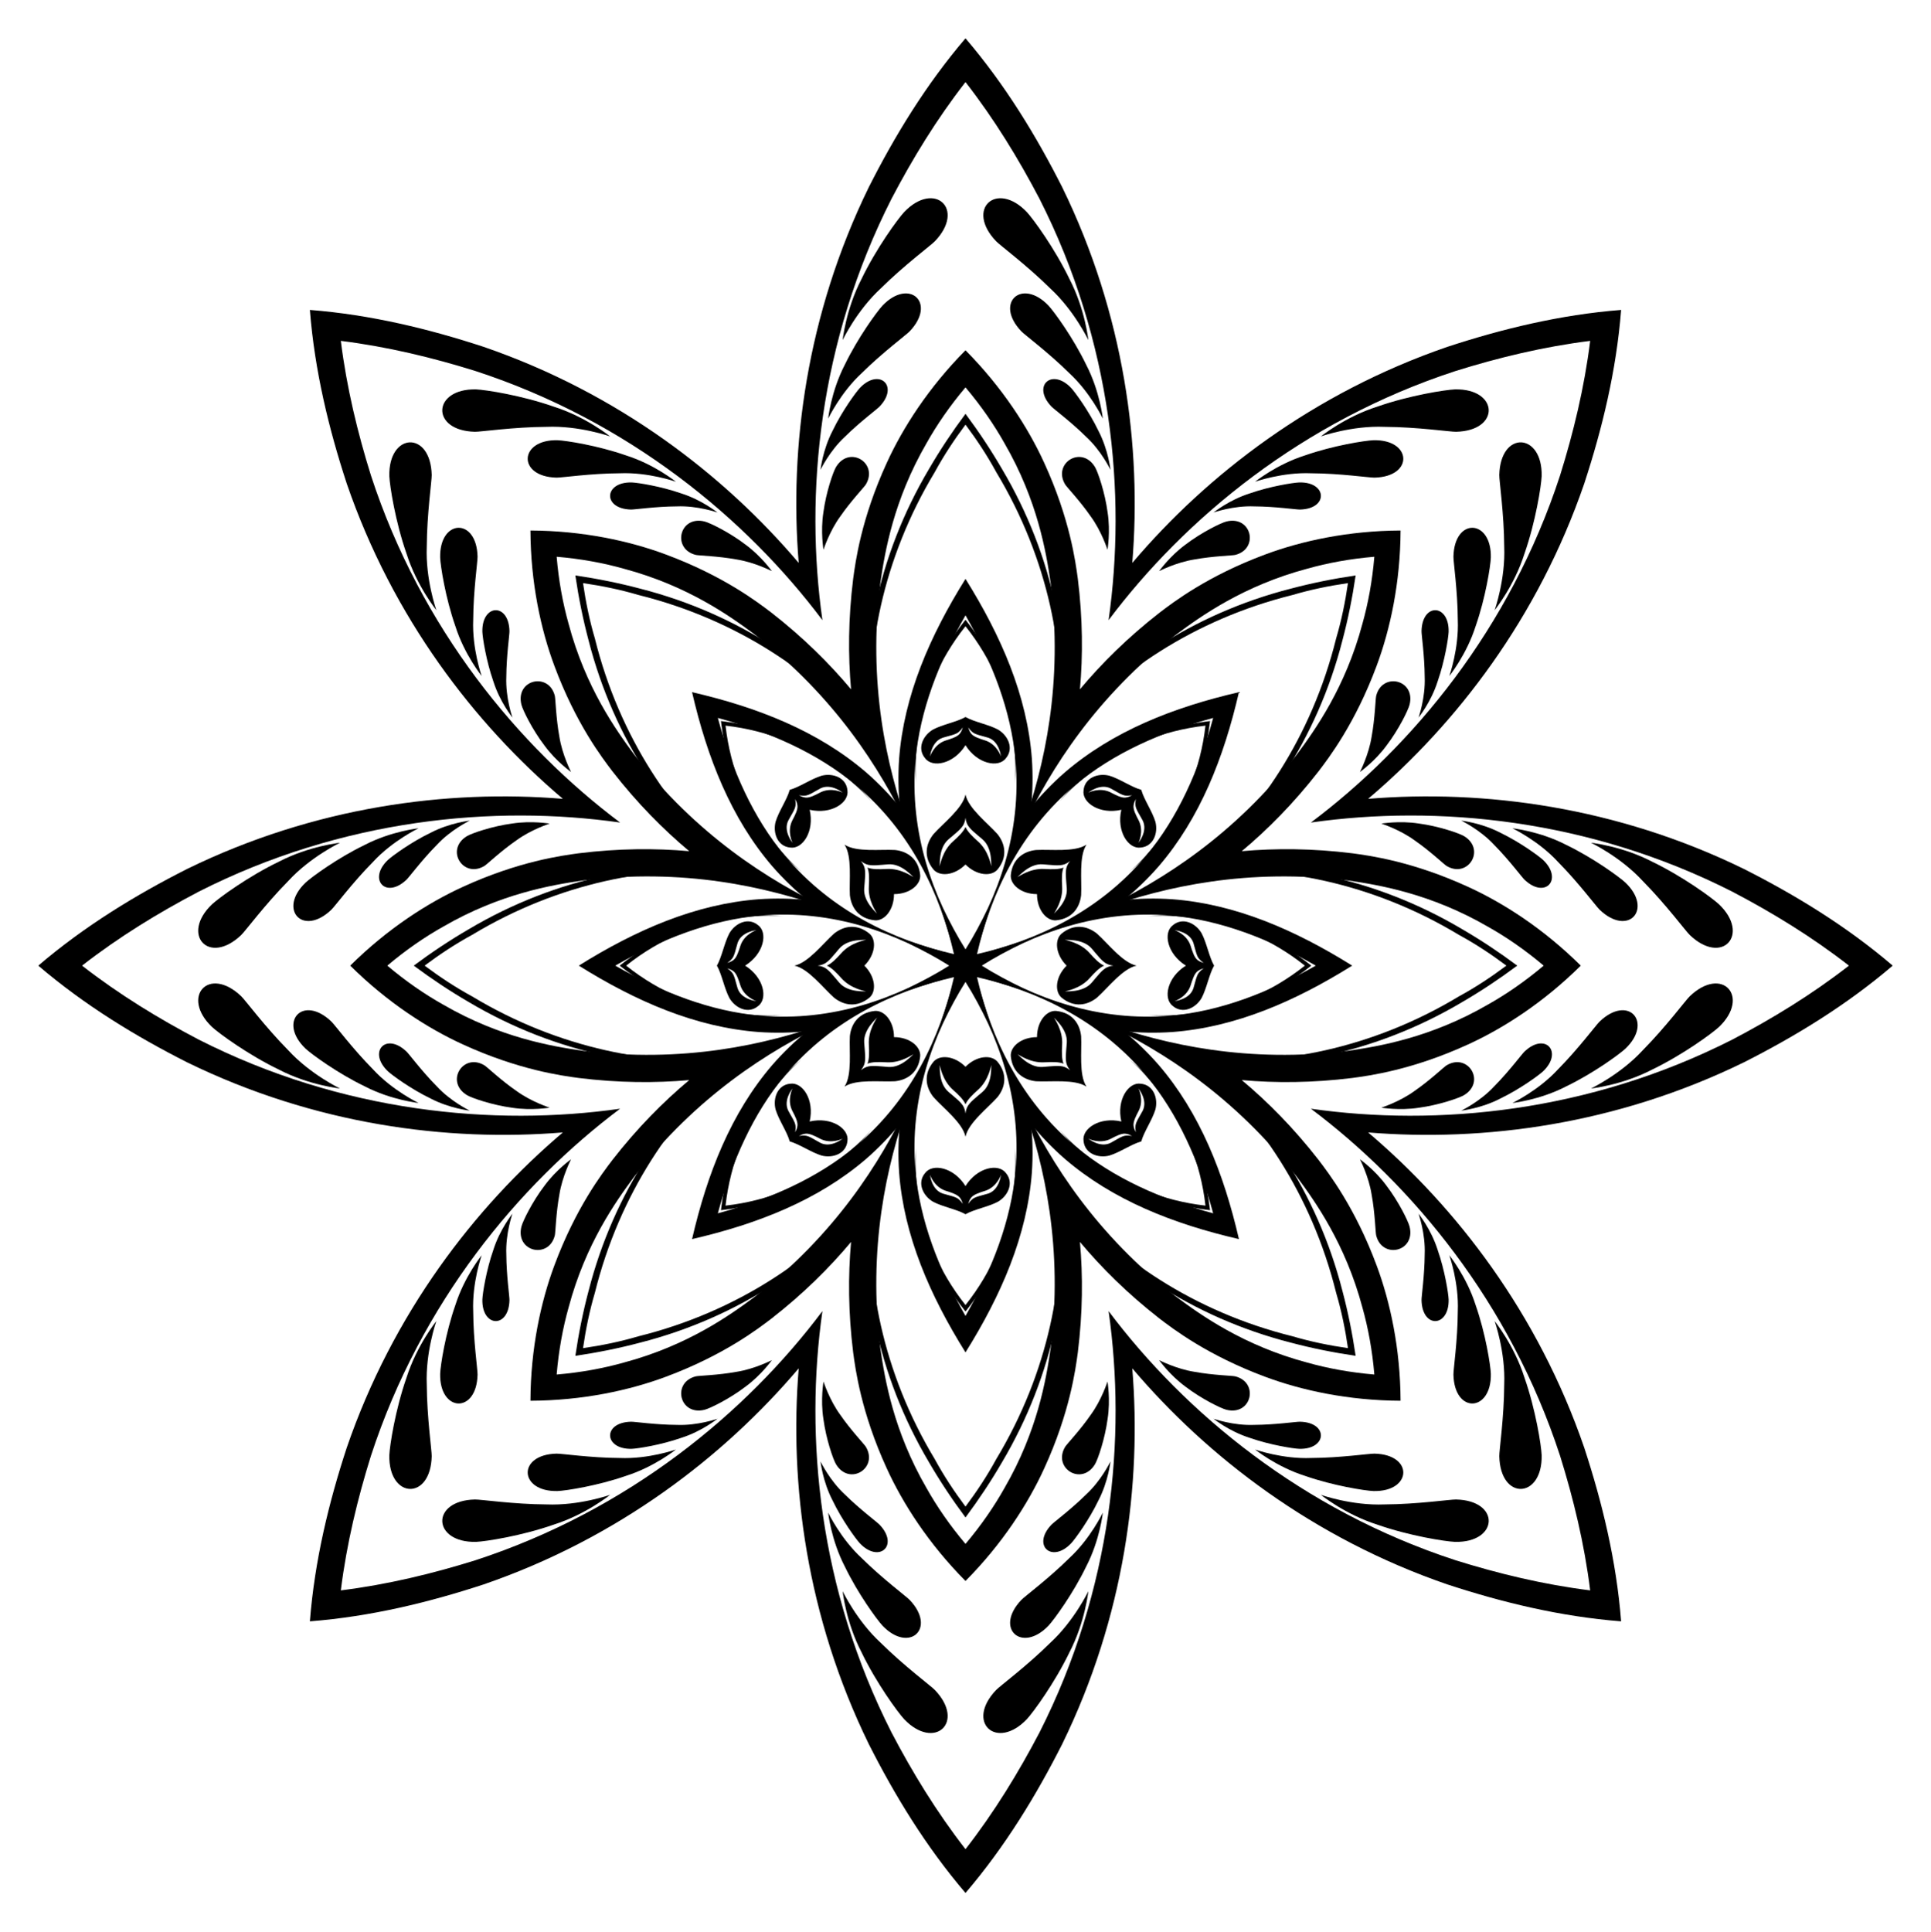 <?xml version="1.0" encoding="utf-8"?>
<!DOCTYPE svg PUBLIC "-//W3C//DTD SVG 1.1//EN" "http://www.w3.org/Graphics/SVG/1.1/DTD/svg11.dtd">
<svg version="1.1" id="Layer_1" xmlns="http://www.w3.org/2000/svg" xmlns:xlink="http://www.w3.org/1999/xlink" x="0px" y="0px"
	 viewBox="0 0 1665.214 1666.094" enable-background="new 0 0 1665.214 1666.094" xml:space="preserve">
<g>
	<g>
		<g>
			<g>
				<g>
					<path d="M1046.194,619.038c-44.866,12.261-85.681,30.161-118.878,57.88
						c-47.879,40.224-72.974,94.158-84.77,145.768c51.611-11.796,105.545-36.891,145.768-84.77
						C1016.033,704.719,1033.932,663.904,1046.194,619.038z M832.607,530.568
						c-23.055,40.395-39.259,81.913-43.132,124.987c-5.413,62.298,14.979,118.18,43.132,163.015
						c28.153-44.835,48.545-100.717,43.132-163.015C871.866,612.48,855.662,570.963,832.607,530.568z
						 M619.021,619.038c12.261,44.866,30.161,85.681,57.88,118.878c40.224,47.879,94.158,72.974,145.768,84.77
						c-11.796-51.611-36.891-105.545-84.77-145.768C704.702,649.199,663.887,631.299,619.021,619.038z
						 M530.55,832.625c40.395,23.055,81.913,39.259,124.987,43.132c62.298,5.413,118.18-14.979,163.015-43.132
						c-44.835-28.154-100.717-48.545-163.015-43.132C612.463,793.365,570.945,809.569,530.55,832.625z
						 M619.021,1046.211c44.866-12.261,85.681-30.16,118.878-57.88c47.879-40.224,72.974-94.157,84.77-145.768
						c-51.611,11.796-105.545,36.891-145.768,84.77C649.181,960.529,631.282,1001.345,619.021,1046.211z
						 M832.607,1134.681c23.055-40.395,39.259-81.913,43.132-124.987c5.413-62.298-14.979-118.18-43.132-163.015
						c-28.153,44.835-48.545,100.717-43.132,163.015C793.348,1052.769,809.552,1094.286,832.607,1134.681z
						 M1046.194,1046.211c-12.261-44.866-30.16-85.681-57.88-118.878c-40.224-47.879-94.157-72.974-145.768-84.77
						c11.796,51.611,36.891,105.545,84.77,145.768C960.512,1016.05,1001.327,1033.95,1046.194,1046.211z
						 M1134.664,832.625c-40.395-23.055-81.913-39.259-124.987-43.132c-62.298-5.413-118.18,14.979-163.015,43.132
						c44.835,28.153,100.717,48.545,163.015,43.132C1052.751,871.884,1094.269,855.68,1134.664,832.625z
						 M889.178,696.051c8.56-10.48,18.185-20.521,28.99-29.959c41.485-35.699,93.803-56.255,150.237-69.265
						c-13.011,56.435-33.566,108.752-69.265,150.237c-9.438,10.805-19.479,20.43-29.959,28.99
						c13.463-1.358,27.369-1.651,41.684-0.685c54.578,4.091,106.107,26.55,155.212,57.256
						c-49.105,30.706-100.634,53.165-155.212,57.256c-14.314,0.966-28.22,0.672-41.684-0.685
						c10.48,8.56,20.521,18.185,29.959,28.99c35.699,41.485,56.255,93.803,69.265,150.237
						c-56.435-13.011-108.752-33.566-150.237-69.265c-10.805-9.438-20.43-19.479-28.99-29.959
						c1.358,13.463,1.651,27.369,0.685,41.684c-4.091,54.578-26.55,106.107-57.256,155.212
						c-30.706-49.105-53.165-100.634-57.256-155.212c-0.966-14.314-0.672-28.22,0.685-41.684
						c-8.56,10.48-18.185,20.521-28.99,29.959c-41.485,35.699-93.803,56.255-150.237,69.265
						c13.011-56.435,33.566-108.752,69.265-150.237c9.438-10.805,19.479-20.43,29.959-28.99
						c-13.463,1.358-27.369,1.651-41.684,0.685c-54.578-4.091-106.107-26.55-155.212-57.256
						c49.105-30.706,100.634-53.165,155.212-57.256c14.314-0.966,28.22-0.672,41.684,0.685
						c-10.48-8.56-20.521-18.185-29.959-28.99c-35.699-41.485-56.255-93.803-69.265-150.237
						c56.435,13.011,108.752,33.566,150.237,69.265c10.805,9.438,20.43,19.479,28.99,29.959
						c-1.358-13.463-1.651-27.369-0.685-41.684c4.091-54.578,26.55-106.107,57.256-155.212
						c30.706,49.105,53.165,100.634,57.256,155.212C890.829,668.681,890.535,682.587,889.178,696.051z"/>
				</g>
			</g>
		</g>
	</g>
	<g>
		<g>
			<g>
				<path d="M1039.543,625.689c-38.086,4.312-68.54,18.692-88.006,32.354c-27.037,18.666-37.981,33.843-38.394,33.331
					c0.426,0.512,10.883-14.979,37.63-34.431c19.974-14.739,51.988-30.661,92.718-35.202
					c-4.541,40.729-20.463,72.744-35.202,92.718c-19.453,26.747-34.943,37.204-34.431,37.63
					c-0.512-0.413,14.665-11.357,33.331-38.394C1020.851,694.229,1035.23,663.775,1039.543,625.689z"/>
				<path d="M1125.258,832.625c-29.981-23.882-61.682-35.248-85.108-39.352c-32.317-5.919-50.787-2.926-50.717-3.58
					c-0.06,0.663,18.287-2.896,50.955,2.262c24.546,3.701,58.442,15.081,90.453,40.669
					c-32.011,25.589-65.907,36.968-90.453,40.669c-32.668,5.158-51.015,1.599-50.955,2.262
					c-0.07-0.653,18.4,2.339,50.717-3.58C1063.576,867.872,1095.278,856.506,1125.258,832.625z"/>
				<path d="M1039.543,1039.56c-4.312-38.086-18.692-68.54-32.354-88.006c-18.666-27.037-33.843-37.981-33.331-38.394
					c-0.512,0.426,14.979,10.883,34.431,37.63c14.739,19.974,30.661,51.988,35.202,92.718
					c-40.729-4.541-72.744-20.463-92.718-35.202c-26.747-19.453-37.203-34.943-37.63-34.431
					c0.412-0.512,11.357,14.665,38.394,33.331C971.003,1020.868,1001.456,1035.248,1039.543,1039.56z"/>
				<path d="M832.607,1125.276c23.882-29.981,35.248-61.682,39.351-85.108c5.919-32.317,2.926-50.787,3.58-50.717
					c-0.663-0.06,2.896,18.287-2.262,50.955c-3.701,24.546-15.081,58.442-40.669,90.453
					c-25.589-32.011-36.968-65.907-40.669-90.453c-5.158-32.668-1.599-51.015-2.262-50.955
					c0.653-0.07-2.339,18.4,3.58,50.717C797.359,1063.594,808.725,1095.295,832.607,1125.276z"/>
				<path d="M625.671,1039.56c38.086-4.312,68.54-18.692,88.006-32.354c27.037-18.666,37.981-33.843,38.394-33.331
					c-0.426-0.512-10.883,14.979-37.63,34.431c-19.973,14.739-51.988,30.661-92.718,35.202
					c4.541-40.729,20.463-72.744,35.202-92.718c19.453-26.747,34.943-37.203,34.431-37.63
					c0.512,0.412-14.665,11.357-33.331,38.394C644.363,971.02,629.984,1001.474,625.671,1039.56z"/>
				<path d="M539.956,832.625c29.981,23.882,61.682,35.248,85.108,39.351c32.317,5.919,50.787,2.926,50.717,3.58
					c0.06-0.663-18.287,2.896-50.955-2.262c-24.546-3.701-58.442-15.081-90.453-40.669
					c32.011-25.589,65.907-36.968,90.453-40.669c32.668-5.158,51.015-1.599,50.955-2.262
					c0.07,0.653-18.4-2.339-50.717,3.58C601.638,797.376,569.936,808.743,539.956,832.625z"/>
				<path d="M625.671,625.689c4.312,38.086,18.692,68.54,32.354,88.006c18.666,27.037,33.843,37.981,33.331,38.394
					c0.512-0.426-14.979-10.883-34.431-37.63c-14.739-19.974-30.661-51.988-35.202-92.718
					c40.729,4.541,72.744,20.463,92.718,35.202c26.747,19.453,37.204,34.943,37.63,34.431
					c-0.413,0.512-11.357-14.665-38.394-33.331C694.211,644.381,663.758,630.001,625.671,625.689z"/>
				<path d="M832.607,539.973c-23.882,29.98-35.248,61.682-39.352,85.108c-5.919,32.317-2.926,50.787-3.58,50.717
					c0.663,0.06-2.896-18.287,2.262-50.955c3.701-24.546,15.081-58.442,40.669-90.453
					c25.589,32.011,36.968,65.907,40.669,90.453c5.158,32.668,1.599,51.015,2.262,50.955
					c-0.653,0.07,2.339-18.4-3.58-50.717C867.855,601.655,856.489,569.954,832.607,539.973z"/>
			</g>
		</g>
	</g>
	<g>
		<g>
			<g>
				<path d="M1162.441,502.791c-16.297,2.357-32.215,5.624-47.695,10.201
					c-85.527,21.197-153.72,68.236-195.541,119.816c-2.75,3.329-5.405,6.66-7.968,9.986
					c0.54-4.165,1.018-8.397,1.427-12.696c6.901-66.044-8.057-147.526-53.545-222.991
					c-7.709-14.182-16.655-27.748-26.512-40.938c-9.857,13.191-18.803,26.757-26.512,40.938
					c-45.488,75.465-60.446,156.947-53.545,222.991c0.409,4.299,0.887,8.531,1.427,12.696
					c-2.563-3.327-5.218-6.657-7.968-9.986c-41.82-51.58-110.014-98.619-195.541-119.816
					c-15.479-4.577-31.398-7.843-47.695-10.201c2.357,16.297,5.624,32.215,10.201,47.695
					c21.197,85.527,68.236,153.72,119.816,195.541c3.329,2.75,6.66,5.405,9.986,7.968
					c-4.165-0.54-8.397-1.018-12.696-1.427c-66.044-6.901-147.526,8.057-222.991,53.545
					c-14.182,7.709-27.748,16.655-40.938,26.512c13.191,9.857,26.757,18.803,40.938,26.512
					c75.465,45.488,156.947,60.446,222.991,53.545c4.299-0.409,8.531-0.887,12.696-1.427
					c-3.327,2.563-6.657,5.218-9.986,7.968c-51.58,41.82-98.619,110.014-119.816,195.54
					c-4.577,15.479-7.843,31.398-10.201,47.695c16.297-2.357,32.215-5.624,47.695-10.201
					c85.527-21.197,153.72-68.236,195.541-119.816c2.75-3.329,5.405-6.659,7.968-9.986
					c-0.54,4.165-1.018,8.397-1.427,12.696c-6.901,66.044,8.057,147.526,53.545,222.991
					c7.709,14.182,16.656,27.748,26.512,40.939c9.857-13.191,18.803-26.757,26.512-40.939
					c45.488-75.465,60.446-156.947,53.545-222.991c-0.409-4.299-0.887-8.531-1.427-12.696
					c2.563,3.327,5.218,6.657,7.968,9.986c41.82,51.58,110.014,98.619,195.541,119.816
					c15.479,4.577,31.398,7.843,47.695,10.201c-2.357-16.297-5.624-32.215-10.201-47.695
					c-21.197-85.527-68.236-153.72-119.816-195.54c-3.329-2.75-6.659-5.405-9.986-7.968
					c4.165,0.54,8.397,1.018,12.696,1.427c66.044,6.901,147.526-8.057,222.991-53.545
					c14.182-7.709,27.748-16.655,40.939-26.512c-13.191-9.857-26.757-18.803-40.939-26.512
					c-75.465-45.488-156.947-60.446-222.991-53.545c-4.299,0.409-8.531,0.887-12.696,1.427
					c3.327-2.563,6.657-5.218,9.986-7.968c51.58-41.82,98.619-110.014,119.816-195.541
					C1156.816,535.006,1160.083,519.087,1162.441,502.791z M835.147,826.492c-0.121,1.189-0.169,1.792-0.184,1.781
					c0.014,0.011,0.048-0.555,0.139-1.672c-0.726,0.854-1.102,1.278-1.084,1.28
					C833.999,827.88,834.392,827.419,835.147,826.492z M830.067,826.492c0.755,0.926,1.148,1.387,1.129,1.39
					c0.018-0.002-0.358-0.426-1.084-1.28c0.091,1.117,0.124,1.683,0.139,1.672
					C830.236,828.285,830.188,827.681,830.067,826.492z M826.475,830.085c1.189,0.121,1.792,0.169,1.781,0.184
					c0.011-0.014-0.555-0.048-1.672-0.139c0.854,0.726,1.278,1.102,1.28,1.084
					C827.862,831.232,827.402,830.839,826.475,830.085z M826.475,835.164c0.926-0.755,1.387-1.148,1.39-1.129
					c-0.002-0.018-0.426,0.358-1.28,1.084c1.117-0.091,1.683-0.124,1.672-0.139
					C828.268,834.995,827.664,835.043,826.475,835.164z M830.067,838.756c0.121-1.189,0.169-1.792,0.184-1.781
					c-0.014-0.011-0.048,0.555-0.139,1.672c0.726-0.854,1.102-1.278,1.084-1.28
					C831.215,837.369,830.822,837.83,830.067,838.756z M835.147,838.756c-0.755-0.926-1.148-1.387-1.129-1.389
					c-0.018,0.002,0.358,0.426,1.084,1.28c-0.091-1.117-0.124-1.683-0.139-1.672
					C834.978,836.964,835.026,837.568,835.147,838.756z M838.739,835.164c-1.189-0.121-1.792-0.169-1.781-0.184
					c-0.011,0.014,0.555,0.048,1.672,0.139c-0.854-0.726-1.278-1.102-1.28-1.084
					C837.352,834.017,837.813,834.409,838.739,835.164z M838.739,830.085c-0.926,0.755-1.387,1.148-1.389,1.129
					c0.002,0.018,0.426-0.358,1.28-1.084c-1.117,0.091-1.683,0.124-1.672,0.139
					C836.947,830.254,837.55,830.206,838.739,830.085z M915.883,631.578c0.241-0.301,0.482-0.602,0.725-0.903
					c41.531-52.594,110.251-101.103,196.707-123.162c17.987-4.767,36.616-8.531,55.738-11.335
					c-2.804,19.122-6.567,37.751-11.335,55.738c-22.059,86.457-70.568,155.176-123.162,196.707
					c-0.301,0.242-0.602,0.484-0.903,0.725c0.383-0.043,0.767-0.085,1.151-0.126
					c66.557-7.823,149.45,6.468,226.182,52.004c16.09,9.348,31.924,19.859,47.428,31.398
					c-15.504,11.539-31.338,22.05-47.428,31.398c-76.732,45.536-159.625,59.827-226.182,52.004
					c-0.384-0.042-0.768-0.084-1.151-0.126c0.301,0.241,0.602,0.482,0.903,0.725
					c52.595,41.531,101.103,110.251,123.162,196.707c4.767,17.987,8.531,36.616,11.335,55.738
					c-19.122-2.804-37.751-6.567-55.738-11.335c-86.457-22.059-155.176-70.568-196.707-123.162
					c-0.242-0.301-0.484-0.602-0.725-0.903c0.043,0.383,0.085,0.767,0.126,1.151
					c7.823,66.557-6.468,149.45-52.004,226.182c-9.348,16.09-19.859,31.924-31.398,47.428
					c-11.539-15.504-22.05-31.338-31.398-47.428c-45.536-76.732-59.827-159.625-52.004-226.182
					c0.042-0.384,0.084-0.768,0.126-1.151c-0.241,0.301-0.482,0.602-0.725,0.903
					c-41.531,52.595-110.251,101.103-196.707,123.162c-17.987,4.767-36.616,8.531-55.738,11.335
					c2.804-19.122,6.567-37.751,11.335-55.738c22.059-86.457,70.568-155.176,123.162-196.707
					c0.301-0.242,0.602-0.484,0.903-0.725c-0.383,0.043-0.767,0.085-1.151,0.126
					c-66.557,7.823-149.45-6.468-226.182-52.004c-16.09-9.348-31.924-19.859-47.428-31.398
					c15.504-11.539,31.338-22.05,47.428-31.398c76.732-45.536,159.625-59.827,226.182-52.004
					c0.384,0.042,0.768,0.084,1.151,0.126c-0.301-0.241-0.602-0.482-0.903-0.725
					c-52.595-41.531-101.103-110.251-123.162-196.707c-4.767-17.987-8.531-36.616-11.335-55.738
					c19.122,2.804,37.751,6.567,55.738,11.335c86.457,22.059,155.176,70.568,196.707,123.162
					c0.242,0.301,0.484,0.602,0.725,0.903c-0.043-0.383-0.085-0.767-0.126-1.151
					c-7.823-66.557,6.468-149.45,52.004-226.182c9.348-16.09,19.859-31.924,31.398-47.428
					c11.539,15.504,22.05,31.338,31.398,47.428c45.536,76.732,59.827,159.625,52.004,226.182
					C915.968,630.812,915.926,631.195,915.883,631.578z"/>
			</g>
		</g>
	</g>
	<line x1="1609.363" y1="1632.355" x2="1611.438" y2="1633.047"/>
	<g>
		<g>
			<g>
				<path d="M1371.311,293.921c-40.2,4.992-79.319,14.489-116.058,25.976
					c-132.084,43.12-233.475,127.184-299.263,214.855c15.474-108.512,3.222-239.648-59.685-363.536
					c-17.856-34.101-38.802-68.478-63.698-100.433c-24.896,31.955-45.842,66.333-63.698,100.433
					c-62.907,123.888-75.159,255.024-59.685,363.536c-65.788-87.671-167.179-171.735-299.263-214.855
					c-36.739-11.486-75.858-20.985-116.058-25.976c4.992,40.2,14.489,79.319,25.976,116.058
					c43.12,132.084,127.184,233.475,214.855,299.263c-108.512-15.474-239.648-3.222-363.536,59.685
					c-34.101,17.856-68.478,38.802-100.433,63.698c31.955,24.896,66.333,45.842,100.433,63.698
					c123.888,62.907,255.024,75.159,363.536,59.685c-87.671,65.788-171.735,167.179-214.855,299.262
					c-11.486,36.739-20.985,75.858-25.976,116.058c40.2-4.992,79.319-14.489,116.058-25.976
					c132.084-43.12,233.475-127.184,299.263-214.855c-15.474,108.512-3.222,239.648,59.685,363.536
					c17.856,34.101,38.802,68.478,63.698,100.433c24.896-31.955,45.842-66.333,63.698-100.433
					c62.907-123.888,75.159-255.024,59.685-363.536c65.788,87.671,167.179,171.735,299.263,214.855
					c36.739,11.487,75.858,20.985,116.058,25.976c-4.992-40.2-14.489-79.319-25.976-116.058
					c-43.12-132.084-127.184-233.475-214.855-299.262c108.512,15.474,239.648,3.222,363.536-59.685
					c34.101-17.856,68.478-38.802,100.433-63.698c-31.955-24.896-66.333-45.842-100.433-63.698
					c-123.888-62.907-255.024-75.159-363.536-59.685c87.671-65.788,171.735-167.179,214.855-299.263
					C1356.822,373.24,1366.32,334.121,1371.311,293.921z M838.572,818.223c-0.469,3.31-0.901,6.556-1.298,9.734
					c3.178-0.398,6.424-0.829,9.734-1.298c-2.672,2.009-5.273,3.999-7.801,5.965
					c2.528,1.966,5.129,3.956,7.801,5.965c-3.31-0.469-6.556-0.901-9.734-1.298
					c0.398,3.178,0.829,6.424,1.298,9.734c-2.009-2.672-3.999-5.273-5.965-7.801
					c-1.966,2.528-3.956,5.129-5.965,7.801c0.469-3.31,0.901-6.556,1.298-9.734
					c-3.178,0.398-6.424,0.829-9.734,1.298c2.672-2.009,5.273-3.999,7.801-5.965
					c-2.528-1.966-5.129-3.956-7.801-5.965c3.31,0.469,6.556,0.901,9.734,1.298
					c-0.398-3.178-0.829-6.424-1.298-9.734c2.009,2.672,3.999,5.273,5.965,7.801
					C834.573,823.496,836.563,820.896,838.572,818.223z M976.436,485.391
					c64.697-76.279,156.048-146.551,271.801-186.35c46.879-15.378,97.26-27.708,149.757-31.803
					c-4.095,52.496-16.425,102.877-31.803,149.757c-39.799,115.753-110.071,207.104-186.35,271.801
					c99.685-8.19,213.97,6.715,323.962,60.423c44.023,22.274,88.366,49.181,128.382,83.406
					c-40.016,34.225-84.36,61.131-128.382,83.406c-109.992,53.708-224.277,68.613-323.962,60.423
					c76.279,64.697,146.551,156.048,186.35,271.801c15.378,46.879,27.708,97.26,31.803,149.757
					c-52.496-4.095-102.877-16.425-149.757-31.803c-115.753-39.799-207.104-110.071-271.801-186.35
					c8.189,99.685-6.715,213.97-60.423,323.962c-22.274,44.023-49.181,88.366-83.406,128.382
					c-34.225-40.016-61.131-84.36-83.406-128.382c-53.708-109.992-68.613-224.277-60.423-323.962
					c-64.697,76.279-156.048,146.551-271.801,186.35c-46.879,15.378-97.26,27.708-149.757,31.803
					c4.095-52.496,16.425-102.877,31.803-149.757c39.799-115.753,110.071-207.104,186.35-271.801
					c-99.685,8.189-213.97-6.715-323.962-60.423c-44.023-22.274-88.366-49.181-128.382-83.406
					c40.016-34.225,84.36-61.131,128.382-83.406c109.992-53.708,224.277-68.613,323.962-60.423
					c-76.279-64.697-146.551-156.048-186.35-271.801c-15.378-46.879-27.708-97.26-31.803-149.757
					c52.496,4.095,102.877,16.425,149.757,31.803c115.753,39.799,207.104,110.071,271.801,186.35
					c-8.19-99.685,6.715-213.97,60.423-323.962c22.274-44.023,49.181-88.366,83.406-128.382
					c34.225,40.016,61.131,84.36,83.406,128.382C969.721,271.421,984.625,385.706,976.436,485.391z"/>
			</g>
		</g>
	</g>
	<path d="M1207.792,457.44c-45.077,0.19-85.301,8.947-116.665,20.639c-49.778,18.486-79.479,41.303-91.101,50.148
		c-27.308,21.277-49.916,43.642-68.731,66.143c2.607-29.215,2.435-61.016-1.83-95.371
		c-1.963-14.472-6.83-51.608-28.958-99.878c-13.911-30.445-36.161-65.079-67.901-97.088
		c-31.74,32.009-53.99,66.643-67.901,97.088c-22.127,48.27-26.995,85.406-28.958,99.878
		c-4.265,34.355-4.436,66.156-1.83,95.371c-18.815-22.501-41.423-44.866-68.731-66.143
		c-11.622-8.845-41.322-31.663-91.101-50.148c-31.364-11.691-71.588-20.448-116.665-20.639
		c0.19,45.077,8.947,85.301,20.639,116.665c18.486,49.778,41.303,79.479,50.148,91.101
		c21.277,27.308,43.642,49.916,66.143,68.731c-29.215-2.607-61.016-2.435-95.371,1.83
		c-14.472,1.963-51.608,6.83-99.878,28.958c-30.445,13.911-65.079,36.161-97.088,67.901
		c32.009,31.74,66.643,53.99,97.088,67.901c48.27,22.127,85.406,26.995,99.878,28.958
		c34.355,4.264,66.156,4.436,95.371,1.83c-22.501,18.815-44.866,41.423-66.143,68.731
		c-8.845,11.622-31.663,41.322-50.148,91.101c-11.691,31.364-20.448,71.588-20.639,116.665
		c45.077-0.19,85.301-8.947,116.665-20.639c49.778-18.486,79.479-41.303,91.101-50.148
		c27.308-21.277,49.916-43.642,68.731-66.143c-2.607,29.215-2.435,61.016,1.83,95.371
		c1.963,14.472,6.83,51.608,28.958,99.878c13.911,30.445,36.161,65.079,67.901,97.088
		c31.74-32.009,53.99-66.643,67.901-97.088c22.127-48.27,26.995-85.406,28.958-99.878
		c4.264-34.355,4.436-66.156,1.83-95.371c18.815,22.501,41.423,44.866,68.731,66.143
		c11.622,8.845,41.322,31.663,91.101,50.148c31.364,11.691,71.588,20.448,116.665,20.639
		c-0.19-45.077-8.947-85.301-20.639-116.665c-18.486-49.778-41.303-79.479-50.148-91.101
		c-21.277-27.308-43.642-49.916-66.143-68.731c29.215,2.607,61.016,2.435,95.371-1.83
		c14.472-1.963,51.608-6.83,99.878-28.958c30.445-13.911,65.079-36.161,97.088-67.901
		c-32.009-31.74-66.643-53.99-97.088-67.901c-48.27-22.127-85.406-26.995-99.878-28.958
		c-34.355-4.265-66.156-4.436-95.371-1.83c22.501-18.815,44.866-41.423,66.143-68.731
		c8.845-11.622,31.663-41.322,50.148-91.101C1198.845,542.741,1207.602,502.516,1207.792,457.44z M841.49,823.742
		c3.745-13.566,8.784-30.566,15.817-50.749c-9.298,19.245-17.755,34.828-24.7,47.069
		c-6.945-12.241-15.402-27.825-24.7-47.069c7.033,20.183,12.072,37.182,15.817,50.749
		c-13.566-3.745-30.566-8.784-50.749-15.817c19.245,9.299,34.828,17.755,47.069,24.7
		c-12.241,6.945-27.825,15.402-47.069,24.7c20.183-7.033,37.182-12.072,50.749-15.817
		c-3.745,13.566-8.784,30.566-15.817,50.749c9.299-19.245,17.755-34.828,24.7-47.069
		c6.945,12.241,15.402,27.825,24.7,47.069c-7.033-20.183-12.072-37.182-15.817-50.749
		c13.566,3.745,30.566,8.784,50.749,15.817c-19.245-9.298-34.828-17.755-47.069-24.7
		c12.241-6.945,27.825-15.402,47.069-24.7C872.056,814.957,855.057,819.997,841.49,823.742z M881.714,714.069
		c24.547-51.73,63.659-113.392,132.621-166.949c21.429-15.945,58.106-42.119,112.919-56.746
		c17.583-4.955,37.085-8.57,57.918-10.315c-1.745,20.833-5.36,40.335-10.315,57.918
		c-14.627,54.813-40.801,91.49-56.746,112.919c-53.557,68.963-115.219,108.074-166.949,132.622
		c53.936-19.221,125.194-35.166,211.828-24.273c26.428,3.878,70.87,11.305,119.972,39.72
		c15.937,8.929,32.283,20.163,48.248,33.66c-15.965,13.497-32.311,24.731-48.248,33.66
		c-49.101,28.416-93.544,35.843-119.972,39.72c-86.635,10.893-157.892-5.052-211.828-24.273
		c51.73,24.547,113.392,63.659,166.949,132.622c15.945,21.429,42.119,58.106,56.746,112.919
		c4.955,17.583,8.57,37.085,10.315,57.918c-20.833-1.745-40.335-5.36-57.918-10.315
		c-54.813-14.627-91.49-40.801-112.919-56.746c-68.962-53.557-108.074-115.219-132.621-166.949
		c19.221,53.936,35.166,125.194,24.273,211.828c-3.878,26.428-11.305,70.87-39.72,119.972
		c-8.929,15.937-20.163,32.283-33.66,48.248c-13.497-15.965-24.731-32.311-33.66-48.248
		c-28.416-49.101-35.843-93.544-39.72-119.972c-10.893-86.635,5.052-157.892,24.273-211.828
		c-24.547,51.73-63.659,113.392-132.621,166.949c-21.429,15.945-58.106,42.119-112.919,56.746
		c-17.583,4.955-37.085,8.57-57.918,10.315c1.745-20.833,5.36-40.335,10.315-57.918
		c14.627-54.813,40.801-91.49,56.746-112.919c53.557-68.962,115.219-108.074,166.949-132.622
		c-53.936,19.221-125.194,35.166-211.828,24.273c-26.428-3.878-70.87-11.305-119.972-39.72
		c-15.937-8.929-32.283-20.163-48.248-33.66c15.965-13.497,32.311-24.731,48.248-33.66
		c49.101-28.416,93.544-35.843,119.972-39.72c86.635-10.893,157.892,5.052,211.828,24.273
		c-51.73-24.547-113.392-63.659-166.949-132.622c-15.945-21.429-42.119-58.106-56.746-112.919
		c-4.955-17.583-8.57-37.085-10.315-57.918c20.833,1.745,40.335,5.36,57.918,10.315
		c54.813,14.627,91.49,40.801,112.919,56.746c68.962,53.557,108.074,115.219,132.621,166.949
		c-19.221-53.936-35.166-125.194-24.273-211.828c3.878-26.428,11.305-70.87,39.72-119.972
		c8.929-15.937,20.163-32.283,33.66-48.248c13.497,15.965,24.731,32.311,33.66,48.248
		c28.416,49.101,35.843,93.544,39.72,119.972C916.881,588.875,900.935,660.133,881.714,714.069z"/>
	<g>
		<g>
			<g>
				<g>
					<path d="M1255.679,372.292c-4.436,0.171-33.559-4.124-61.676-4.247c-28.354-1.204-54.813,8.275-54.916,8.229
						c-0.171,0.255,20.647-16.827,48.821-25.72c27.633-9.669,58.424-14.447,66.747-14.798
						C1292.404,334.865,1294.319,371.382,1255.679,372.292z"/>
					<path d="M806.26,207.964c-3.016,3.258-26.645,20.814-46.614,40.608c-20.901,19.198-32.907,44.61-33.013,44.651
						c0.06,0.301,2.701-26.498,16.335-52.709c12.702-26.377,31.097-51.527,36.733-57.661
						C805.763,155.53,832.939,179.997,806.26,207.964z"/>
					<path d="M372.275,409.553c0.171,4.436-4.124,33.558-4.247,61.676c-1.204,28.354,8.275,54.813,8.229,54.916
						c0.255,0.171-16.827-20.647-25.72-48.821c-9.669-27.633-14.447-58.424-14.798-66.747
						C334.848,372.828,371.364,370.913,372.275,409.553z"/>
					<path d="M207.946,858.972c3.258,3.016,20.814,26.645,40.608,46.614c19.198,20.901,44.61,32.907,44.651,33.013
						c0.301-0.06-26.498-2.701-52.709-16.335c-26.377-12.702-51.527-31.097-57.661-36.733
						C155.513,859.468,179.98,832.293,207.946,858.972z"/>
					<path d="M409.535,1292.957c4.436-0.171,33.558,4.124,61.676,4.247c28.354,1.204,54.813-8.275,54.916-8.229
						c0.171-0.255-20.647,16.827-48.821,25.72c-27.633,9.67-58.424,14.447-66.747,14.798
						C372.81,1330.384,370.895,1293.867,409.535,1292.957z"/>
					<path d="M858.954,1457.285c3.016-3.258,26.645-20.814,46.614-40.608c20.901-19.198,32.907-44.61,33.013-44.651
						c-0.06-0.301-2.701,26.498-16.335,52.709c-12.702,26.377-31.097,51.527-36.733,57.661
						C859.451,1509.719,832.275,1485.252,858.954,1457.285z"/>
					<path d="M1292.939,1255.696c-0.171-4.436,4.124-33.559,4.247-61.676c1.204-28.354-8.275-54.813-8.229-54.916
						c-0.255-0.171,16.827,20.647,25.72,48.821c9.67,27.633,14.447,58.424,14.798,66.747
						C1330.366,1292.421,1293.85,1294.336,1292.939,1255.696z"/>
					<path d="M1457.268,806.277c-3.258-3.016-20.814-26.645-40.608-46.614
						c-19.198-20.901-44.61-32.907-44.651-33.013c-0.301,0.06,26.498,2.701,52.709,16.335
						c26.377,12.702,51.527,31.097,57.661,36.733C1509.701,805.781,1485.235,832.956,1457.268,806.277z"/>
					<path d="M1292.939,409.553c-0.171,4.436,4.124,33.558,4.247,61.676c1.204,28.354-8.275,54.813-8.229,54.916
						c-0.255,0.171,16.827-20.647,25.72-48.821c9.67-27.633,14.447-58.424,14.798-66.747
						C1330.366,372.828,1293.85,370.913,1292.939,409.553z"/>
					<path d="M858.954,207.964c3.016,3.258,26.645,20.814,46.614,40.608c20.901,19.198,32.907,44.61,33.013,44.651
						c-0.06,0.301-2.701-26.498-16.335-52.709c-12.702-26.377-31.097-51.527-36.733-57.661
						C859.451,155.53,832.275,179.997,858.954,207.964z"/>
					<path d="M409.535,372.292c4.436,0.171,33.558-4.124,61.676-4.247c28.354-1.204,54.813,8.275,54.916,8.229
						c0.171,0.255-20.647-16.827-48.821-25.72c-27.633-9.669-58.424-14.447-66.747-14.798
						C372.81,334.865,370.895,371.382,409.535,372.292z"/>
					<path d="M207.946,806.277c3.258-3.016,20.814-26.645,40.608-46.614c19.198-20.901,44.61-32.907,44.651-33.013
						c0.301,0.06-26.498,2.701-52.709,16.335c-26.377,12.702-51.527,31.097-57.661,36.733
						C155.513,805.781,179.98,832.956,207.946,806.277z"/>
					<path d="M372.275,1255.696c0.171-4.436-4.124-33.559-4.247-61.676c-1.204-28.354,8.275-54.813,8.229-54.916
						c0.255-0.171-16.827,20.647-25.72,48.821c-9.669,27.633-14.447,58.424-14.798,66.747
						C334.848,1292.421,371.364,1294.336,372.275,1255.696z"/>
					<path d="M806.26,1457.285c-3.016-3.258-26.645-20.814-46.614-40.608
						c-20.901-19.198-32.907-44.61-33.013-44.651c0.06-0.301,2.701,26.498,16.335,52.709
						c12.702,26.377,31.097,51.527,36.733,57.661C805.763,1509.719,832.939,1485.252,806.26,1457.285z"/>
					<path d="M1255.679,1292.957c-4.436-0.171-33.559,4.124-61.676,4.247c-28.354,1.204-54.813-8.275-54.916-8.229
						c-0.171-0.255,20.647,16.827,48.821,25.72c27.633,9.67,58.424,14.447,66.747,14.798
						C1292.404,1330.384,1294.319,1293.867,1255.679,1292.957z"/>
					<path d="M1457.268,858.972c-3.258,3.016-20.814,26.645-40.608,46.614
						c-19.198,20.901-44.61,32.907-44.651,33.013c-0.301-0.06,26.498-2.701,52.709-16.335
						c26.377-12.702,51.527-31.097,57.661-36.733C1509.701,859.468,1485.235,832.293,1457.268,858.972z"/>
				</g>
			</g>
		</g>
	</g>
	<g>
		<g>
			<g>
				<g>
					<path d="M1185.31,411.842c-3.925,0.143-29.635-3.65-54.462-3.754c-25.027-1.072-48.385,7.3-48.489,7.261
						c-0.147,0.228,18.239-14.854,43.114-22.704c24.392-8.532,51.58-12.751,58.918-13.063
						C1217.731,378.795,1219.428,411.026,1185.31,411.842z"/>
					<path d="M784.467,285.688c-2.674,2.876-23.536,18.374-41.165,35.856c-18.454,16.939-29.051,39.375-29.153,39.422
						c0.058,0.265,2.394-23.401,14.433-46.54c11.215-23.28,27.457-45.489,32.424-50.898
						C784.025,239.395,808.016,260.986,784.467,285.688z"/>
					<path d="M411.824,479.922c0.143,3.925-3.65,29.635-3.754,54.462c-1.072,25.027,7.3,48.385,7.261,48.489
						c0.228,0.147-14.854-18.239-22.704-43.114c-8.532-24.392-12.751-51.58-13.063-58.918
						C378.778,447.501,411.009,445.804,411.824,479.922z"/>
					<path d="M285.67,880.764c2.876,2.674,18.374,23.536,35.856,41.165c16.939,18.454,39.375,29.051,39.422,29.153
						c0.265-0.058-23.401-2.393-46.54-14.433c-23.28-11.215-45.489-27.457-50.898-32.424
						C239.378,881.207,260.969,857.216,285.67,880.764z"/>
					<path d="M479.904,1253.407c3.925-0.143,29.635,3.65,54.462,3.754c25.027,1.072,48.385-7.3,48.489-7.261
						c0.147-0.228-18.239,14.854-43.114,22.704c-24.392,8.532-51.58,12.751-58.918,13.063
						C447.483,1286.454,445.786,1254.223,479.904,1253.407z"/>
					<path d="M880.747,1379.561c2.674-2.876,23.536-18.374,41.165-35.856c18.454-16.939,29.051-39.375,29.153-39.422
						c-0.058-0.265-2.393,23.401-14.433,46.54c-11.215,23.28-27.457,45.489-32.424,50.898
						C881.189,1425.854,857.198,1404.263,880.747,1379.561z"/>
					<path d="M1253.39,1185.327c-0.143-3.925,3.65-29.635,3.754-54.462c1.072-25.027-7.3-48.385-7.261-48.489
						c-0.228-0.147,14.854,18.239,22.703,43.114c8.532,24.392,12.751,51.58,13.063,58.918
						C1286.437,1217.748,1254.205,1219.445,1253.39,1185.327z"/>
					<path d="M1379.544,784.485c-2.876-2.674-18.374-23.536-35.856-41.165c-16.939-18.454-39.375-29.051-39.422-29.153
						c-0.265,0.058,23.401,2.394,46.54,14.433c23.28,11.215,45.489,27.457,50.898,32.424
						C1425.836,784.042,1404.245,808.033,1379.544,784.485z"/>
					<path d="M1253.39,479.922c-0.143,3.925,3.65,29.635,3.754,54.462c1.072,25.027-7.3,48.385-7.261,48.489
						c-0.228,0.147,14.854-18.239,22.703-43.114c8.532-24.392,12.751-51.58,13.063-58.918
						C1286.437,447.501,1254.205,445.804,1253.39,479.922z"/>
					<path d="M880.747,285.688c2.674,2.876,23.536,18.374,41.165,35.856c18.454,16.939,29.051,39.375,29.153,39.422
						c-0.058,0.265-2.393-23.401-14.433-46.54c-11.215-23.28-27.457-45.489-32.424-50.898
						C881.189,239.395,857.198,260.986,880.747,285.688z"/>
					<path d="M479.904,411.842c3.925,0.143,29.635-3.65,54.462-3.754c25.027-1.072,48.385,7.3,48.489,7.261
						c0.147,0.228-18.239-14.854-43.114-22.704c-24.392-8.532-51.58-12.751-58.918-13.063
						C447.483,378.795,445.786,411.026,479.904,411.842z"/>
					<path d="M285.67,784.485c2.876-2.674,18.374-23.536,35.856-41.165c16.939-18.454,39.375-29.051,39.422-29.153
						c0.265,0.058-23.401,2.394-46.54,14.433c-23.28,11.215-45.489,27.457-50.898,32.424
						C239.378,784.042,260.969,808.033,285.67,784.485z"/>
					<path d="M411.824,1185.327c0.143-3.925-3.65-29.635-3.754-54.462c-1.072-25.027,7.3-48.385,7.261-48.489
						c0.228-0.147-14.854,18.239-22.704,43.114c-8.532,24.392-12.751,51.58-13.063,58.918
						C378.778,1217.748,411.009,1219.445,411.824,1185.327z"/>
					<path d="M784.467,1379.561c-2.674-2.876-23.536-18.374-41.165-35.856c-18.454-16.939-29.051-39.375-29.153-39.422
						c0.058-0.265,2.394,23.401,14.433,46.54c11.215,23.28,27.457,45.489,32.424,50.898
						C784.025,1425.854,808.016,1404.263,784.467,1379.561z"/>
					<path d="M1185.31,1253.407c-3.925-0.143-29.635,3.65-54.462,3.754c-25.027,1.072-48.385-7.3-48.489-7.261
						c-0.147-0.228,18.239,14.854,43.114,22.704c24.392,8.532,51.58,12.751,58.918,13.063
						C1217.731,1286.454,1219.428,1254.223,1185.31,1253.407z"/>
					<path d="M1379.544,880.764c-2.876,2.674-18.374,23.536-35.856,41.165c-16.939,18.454-39.375,29.051-39.422,29.153
						c-0.265-0.058,23.401-2.393,46.54-14.433c23.28-11.215,45.489-27.457,50.898-32.424
						C1425.836,881.207,1404.245,857.216,1379.544,880.764z"/>
				</g>
			</g>
		</g>
	</g>
	<g>
		<g>
			<g>
				<g>
					<path d="M1121.084,439.353c-2.835,0.114-21.463-2.636-39.446-2.721c-18.135-0.768-35.056,5.29-35.132,5.271
						c-0.105,0.161,13.21-10.769,31.235-16.457c17.67-6.181,37.365-9.234,42.688-9.461
						C1144.585,415.406,1145.807,438.765,1121.084,439.353z"/>
					<path d="M758.506,350.555c-1.924,2.085-17.04,13.313-29.817,25.968c-13.367,12.281-21.048,28.529-21.115,28.569
						c0.04,0.188,1.726-16.956,10.45-33.724c8.124-16.865,19.892-32.95,23.495-36.875
						C758.191,317.005,775.572,332.658,758.506,350.555z"/>
					<path d="M439.335,544.148c0.114,2.835-2.636,21.463-2.721,39.446c-0.768,18.135,5.29,35.056,5.271,35.132
						c0.161,0.105-10.769-13.21-16.457-31.235c-6.181-17.67-9.234-37.365-9.461-42.688
						C415.389,520.647,438.748,519.425,439.335,544.148z"/>
					<path d="M350.538,906.726c2.085,1.924,13.313,17.04,25.968,29.817c12.281,13.367,28.529,21.048,28.569,21.115
						c0.188-0.04-16.956-1.726-33.724-10.45c-16.865-8.124-32.95-19.892-36.875-23.495
						C316.988,907.041,332.641,889.659,350.538,906.726z"/>
					<path d="M544.13,1225.896c2.834-0.114,21.463,2.636,39.446,2.721c18.135,0.768,35.056-5.29,35.132-5.271
						c0.105-0.161-13.21,10.769-31.235,16.457c-17.67,6.181-37.365,9.234-42.688,9.461
						C520.63,1249.842,519.407,1226.484,544.13,1225.896z"/>
					<path d="M906.708,1314.694c1.924-2.085,17.04-13.313,29.817-25.968c13.367-12.281,21.048-28.529,21.115-28.569
						c-0.04-0.188-1.726,16.956-10.45,33.724c-8.124,16.865-19.892,32.95-23.495,36.875
						C907.023,1348.244,889.642,1332.591,906.708,1314.694z"/>
					<path d="M1225.879,1121.101c-0.114-2.835,2.636-21.463,2.721-39.446c0.768-18.135-5.29-35.056-5.271-35.132
						c-0.161-0.105,10.769,13.21,16.457,31.235c6.181,17.67,9.234,37.365,9.461,42.688
						C1249.825,1144.602,1226.466,1145.824,1225.879,1121.101z"/>
					<path d="M1314.676,758.523c-2.085-1.924-13.313-17.04-25.968-29.817c-12.281-13.367-28.529-21.048-28.569-21.115
						c-0.188,0.04,16.956,1.726,33.724,10.45c16.865,8.124,32.95,19.892,36.875,23.495
						C1348.226,758.208,1332.573,775.59,1314.676,758.523z"/>
					<path d="M1225.879,544.148c-0.114,2.835,2.636,21.463,2.721,39.446c0.768,18.135-5.29,35.056-5.271,35.132
						c-0.161,0.105,10.769-13.21,16.457-31.235c6.181-17.67,9.234-37.365,9.461-42.688
						C1249.825,520.647,1226.466,519.425,1225.879,544.148z"/>
					<path d="M906.708,350.555c1.924,2.085,17.04,13.313,29.817,25.968c13.367,12.281,21.048,28.529,21.115,28.569
						c-0.04,0.188-1.726-16.956-10.45-33.724c-8.124-16.865-19.892-32.95-23.495-36.875
						C907.023,317.005,889.642,332.658,906.708,350.555z"/>
					<path d="M544.13,439.353c2.834,0.114,21.463-2.636,39.446-2.721c18.135-0.768,35.056,5.29,35.132,5.271
						c0.105,0.161-13.21-10.769-31.235-16.457c-17.67-6.181-37.365-9.234-42.688-9.461
						C520.63,415.406,519.407,438.765,544.13,439.353z"/>
					<path d="M350.538,758.523c2.085-1.924,13.313-17.04,25.968-29.817c12.281-13.367,28.529-21.048,28.569-21.115
						c0.188,0.04-16.956,1.726-33.724,10.45c-16.865,8.124-32.95,19.892-36.875,23.495
						C316.988,758.208,332.641,775.59,350.538,758.523z"/>
					<path d="M439.335,1121.101c0.114-2.835-2.636-21.463-2.721-39.446c-0.768-18.135,5.29-35.056,5.271-35.132
						c0.161-0.105-10.769,13.21-16.457,31.235c-6.181,17.67-9.234,37.365-9.461,42.688
						C415.389,1144.602,438.748,1145.824,439.335,1121.101z"/>
					<path d="M758.506,1314.694c-1.924-2.085-17.04-13.313-29.817-25.968c-13.367-12.281-21.048-28.529-21.115-28.569
						c0.04-0.188,1.726,16.956,10.45,33.724c8.124,16.865,19.892,32.95,23.495,36.875
						C758.191,1348.244,775.572,1332.591,758.506,1314.694z"/>
					<path d="M1121.084,1225.896c-2.835-0.114-21.463,2.636-39.446,2.721c-18.135,0.768-35.056-5.29-35.132-5.271
						c-0.105-0.161,13.21,10.769,31.235,16.457c17.67,6.181,37.365,9.234,42.688,9.461
						C1144.585,1249.842,1145.807,1226.484,1121.084,1225.896z"/>
					<path d="M1314.676,906.726c-2.085,1.924-13.313,17.04-25.968,29.817c-12.281,13.367-28.529,21.048-28.569,21.115
						c-0.188-0.04,16.956-1.726,33.724-10.45c16.865-8.124,32.95-19.892,36.875-23.495
						C1348.226,907.041,1332.573,889.659,1314.676,906.726z"/>
				</g>
			</g>
		</g>
	</g>
	<g>
		<g>
			<g>
				<g>
					<path d="M1065.157,478.486c-2.422,0.607-19.116,0.976-35.004,3.886c-16.012,2.484-30.506,10.125-30.587,10.077
						c-0.005,0.171,8.821-12.665,22.866-22.932c13.713-10.485,30.434-18.637,35.165-19.851
						C1079.372,444.272,1086.023,473.328,1065.157,478.486z"/>
					<path d="M746.631,417.773c-1.284,2.142-12.827,14.207-22.004,27.499c-9.565,13.078-14.412,28.731-14.503,28.754
						c0.117,0.124-2.718-15.193-0.047-32.384c2.282-17.11,8.342-34.699,10.829-38.902
						C732.49,383.529,757.738,399.372,746.631,417.773z"/>
					<path d="M478.468,600.075c0.607,2.422,0.976,19.116,3.886,35.004c2.484,16.011,10.125,30.506,10.077,30.587
						c0.171,0.005-12.665-8.821-22.932-22.866c-10.485-13.713-18.637-30.434-19.851-35.165
						C444.255,585.859,473.311,579.209,478.468,600.075z"/>
					<path d="M417.756,918.601c2.142,1.284,14.207,12.827,27.499,22.004c13.078,9.565,28.731,14.412,28.754,14.503
						c0.124-0.117-15.193,2.718-32.384,0.047c-17.11-2.282-34.699-8.342-38.902-10.829
						C383.511,932.742,399.354,907.493,417.756,918.601z"/>
					<path d="M600.057,1186.763c2.422-0.607,19.116-0.976,35.004-3.886c16.011-2.484,30.506-10.125,30.587-10.077
						c0.005-0.171-8.821,12.665-22.866,22.932c-13.713,10.485-30.434,18.637-35.165,19.851
						C585.842,1220.977,579.191,1191.921,600.057,1186.763z"/>
					<path d="M918.583,1247.476c1.284-2.142,12.827-14.207,22.004-27.499c9.565-13.078,14.412-28.731,14.503-28.754
						c-0.117-0.124,2.718,15.193,0.047,32.384c-2.282,17.11-8.342,34.699-10.829,38.902
						C932.724,1281.72,907.476,1265.877,918.583,1247.476z"/>
					<path d="M1186.746,1065.174c-0.607-2.422-0.976-19.116-3.886-35.004c-2.484-16.012-10.125-30.506-10.077-30.587
						c-0.171-0.005,12.665,8.821,22.932,22.866c10.485,13.713,18.637,30.434,19.851,35.165
						C1220.959,1079.39,1191.903,1086.04,1186.746,1065.174z"/>
					<path d="M1247.458,746.648c-2.142-1.284-14.207-12.827-27.499-22.004c-13.078-9.565-28.731-14.412-28.754-14.503
						c-0.124,0.117,15.193-2.718,32.384-0.047c17.11,2.282,34.699,8.342,38.902,10.829
						C1281.703,732.507,1265.86,757.756,1247.458,746.648z"/>
					<path d="M1186.746,600.075c-0.607,2.422-0.976,19.116-3.886,35.004c-2.484,16.011-10.125,30.506-10.077,30.587
						c-0.171,0.005,12.665-8.821,22.932-22.866c10.485-13.713,18.637-30.434,19.851-35.165
						C1220.959,585.859,1191.903,579.209,1186.746,600.075z"/>
					<path d="M918.583,417.773c1.284,2.142,12.827,14.207,22.004,27.499c9.565,13.078,14.412,28.731,14.503,28.754
						c-0.117,0.124,2.718-15.193,0.047-32.384c-2.282-17.11-8.342-34.699-10.829-38.902
						C932.724,383.529,907.476,399.372,918.583,417.773z"/>
					<path d="M600.057,478.486c2.422,0.607,19.116,0.976,35.004,3.886c16.011,2.484,30.506,10.125,30.587,10.077
						c0.005,0.171-8.821-12.665-22.866-22.932c-13.713-10.485-30.434-18.637-35.165-19.851
						C585.842,444.272,579.191,473.328,600.057,478.486z"/>
					<path d="M417.756,746.648c2.142-1.284,14.207-12.827,27.499-22.004c13.078-9.565,28.731-14.412,28.754-14.503
						c0.124,0.117-15.193-2.718-32.384-0.047c-17.11,2.282-34.699,8.342-38.902,10.829
						C383.511,732.507,399.354,757.756,417.756,746.648z"/>
					<path d="M478.468,1065.174c0.607-2.422,0.976-19.116,3.886-35.004c2.484-16.012,10.125-30.506,10.077-30.587
						c0.171-0.005-12.665,8.821-22.932,22.866c-10.485,13.713-18.637,30.434-19.851,35.165
						C444.255,1079.39,473.311,1086.04,478.468,1065.174z"/>
					<path d="M746.631,1247.476c-1.284-2.142-12.827-14.207-22.004-27.499c-9.565-13.078-14.412-28.731-14.503-28.754
						c0.117-0.124-2.718,15.193-0.047,32.384c2.282,17.11,8.342,34.699,10.829,38.902
						C732.49,1281.72,757.738,1265.877,746.631,1247.476z"/>
					<path d="M1065.157,1186.763c-2.422-0.607-19.116-0.976-35.004-3.886c-16.012-2.484-30.506-10.125-30.587-10.077
						c-0.005-0.171,8.821,12.665,22.866,22.932c13.713,10.485,30.434,18.637,35.165,19.851
						C1079.372,1220.977,1086.023,1191.921,1065.157,1186.763z"/>
					<path d="M1247.458,918.601c-2.142,1.284-14.207,12.827-27.499,22.004c-13.078,9.565-28.731,14.412-28.754,14.503
						c-0.124-0.117,15.193,2.718,32.384,0.047c17.11-2.282,34.699-8.342,38.902-10.829
						C1281.703,932.742,1265.86,907.493,1247.458,918.601z"/>
				</g>
			</g>
		</g>
	</g>
	<path d="M936.919,728.313c-10.221,6.688-30.919,3.898-43.513,4.602c-10.656,1.138-20.268,7.537-21.718,21.462
		c-0.762,8.112,8.7,16.589,22.581,16.586c-0.004,13.88,8.474,23.342,16.586,22.581
		c13.925-1.45,20.324-11.062,21.462-21.718C933.021,759.232,930.231,738.534,936.919,728.313z M980.126,832.625
		c-11.956-2.498-24.619-19.107-34.022-27.514c-8.339-6.73-19.661-9.002-30.533-0.181
		c-6.274,5.197-5.578,17.883,4.239,27.695c-9.817,9.812-10.514,22.497-4.239,27.695
		c10.872,8.821,22.194,6.549,30.533-0.181C955.507,851.732,968.17,835.123,980.126,832.625z M936.919,936.936
		c-6.688-10.221-3.898-30.919-4.602-43.513c-1.138-10.656-7.537-20.268-21.462-21.718
		c-8.112-0.762-16.589,8.7-16.586,22.581c-13.88-0.004-23.342,8.474-22.581,16.586
		c1.45,13.925,11.063,20.324,21.718,21.462C905.999,933.038,926.698,930.249,936.919,936.936z M832.607,980.143
		c2.498-11.956,19.107-24.619,27.514-34.022c6.73-8.339,9.002-19.661,0.181-30.533
		c-5.197-6.274-17.883-5.578-27.695,4.239c-9.812-9.817-22.497-10.514-27.695-4.239
		c-8.821,10.872-6.549,22.194,0.181,30.533C813.5,955.524,830.109,968.187,832.607,980.143z M728.295,936.936
		c10.221-6.688,30.919-3.898,43.512-4.602c10.656-1.138,20.268-7.537,21.718-21.462
		c0.762-8.112-8.7-16.589-22.581-16.586c0.004-13.88-8.474-23.342-16.586-22.581
		c-13.925,1.45-20.324,11.063-21.462,21.718C732.193,906.017,734.983,926.716,728.295,936.936z M685.088,832.625
		c11.956,2.498,24.619,19.107,34.022,27.514c8.339,6.73,19.661,9.002,30.533,0.181
		c6.274-5.197,5.578-17.883-4.239-27.695c9.817-9.812,10.514-22.497,4.239-27.695
		c-10.872-8.821-22.194-6.549-30.533,0.181C709.707,813.517,697.044,830.126,685.088,832.625z M728.295,728.313
		c6.688,10.221,3.898,30.919,4.602,43.513c1.138,10.656,7.537,20.268,21.462,21.718
		c8.112,0.762,16.589-8.7,16.586-22.581c13.88,0.004,23.342-8.474,22.581-16.586
		c-1.45-13.925-11.062-20.324-21.718-21.462C759.215,732.211,738.516,735,728.295,728.313z M832.607,685.106
		c-2.498,11.956-19.107,24.619-27.514,34.022c-6.73,8.339-9.002,19.661-0.181,30.533
		c5.197,6.274,17.883,5.578,27.695-4.239c9.812,9.817,22.497,10.514,27.695,4.239
		c8.821-10.872,6.549-22.194-0.181-30.533C851.714,709.725,835.105,697.062,832.607,685.106z M917.14,748.092
		c-3.968,1.598-9.961,1.558-16.292,1.186c-12.869-0.825-23.046,7.157-23.586,7.034
		c0.768,0.114,10.115-12.106,22.187-11.035c7.139,0.531,14.248,1.621,18.591-0.056
		c2.191-0.873,3.745-1.942,4.731-2.76c-0.818,0.986-1.887,2.541-2.76,4.731
		c-1.677,4.342-0.587,11.452-0.056,18.591c1.071,12.072-11.149,21.419-11.035,22.187
		c-0.123-0.54,7.859-10.717,7.034-23.586C915.582,758.053,915.541,752.06,917.14,748.092z M952.154,832.625
		c-3.936-1.676-8.145-5.942-12.359-10.681c-8.516-9.683-21.357-11.235-21.651-11.704
		c0.463,0.623,15.713-1.408,23.492,7.885c4.673,5.423,8.929,11.222,13.185,13.106
		c2.166,0.932,4.021,1.275,5.297,1.394c-1.276,0.119-3.131,0.462-5.297,1.394
		c-4.256,1.884-8.513,7.682-13.185,13.106c-7.779,9.293-23.029,7.262-23.492,7.885
		c0.294-0.469,13.135-2.021,21.651-11.704C944.009,838.567,948.218,834.3,952.154,832.625z M917.14,917.157
		c-1.598-3.968-1.558-9.961-1.186-16.292c0.825-12.869-7.157-23.046-7.034-23.586
		c-0.114,0.768,12.106,10.115,11.035,22.187c-0.531,7.139-1.621,14.248,0.056,18.591
		c0.872,2.191,1.942,3.745,2.76,4.731c-0.986-0.818-2.541-1.887-4.731-2.76
		c-4.342-1.677-11.452-0.587-18.591-0.056c-12.072,1.071-21.419-11.149-22.187-11.035
		c0.54-0.123,10.717,7.859,23.586,7.034C907.178,915.6,913.171,915.559,917.14,917.157z M832.607,952.172
		c1.676-3.936,5.942-8.145,10.681-12.359c9.683-8.516,11.235-21.357,11.704-21.651
		c-0.623,0.463,1.408,15.713-7.886,23.492c-5.423,4.673-11.222,8.929-13.106,13.185
		c-0.932,2.166-1.275,4.021-1.394,5.297c-0.119-1.276-0.462-3.131-1.394-5.297
		c-1.884-4.256-7.682-8.513-13.106-13.185c-9.293-7.779-7.262-23.029-7.886-23.492
		c0.469,0.294,2.021,13.135,11.704,21.651C826.665,944.027,830.931,948.236,832.607,952.172z M748.074,917.157
		c3.968-1.598,9.961-1.558,16.292-1.186c12.869,0.825,23.046-7.157,23.586-7.034
		c-0.768-0.114-10.115,12.106-22.187,11.035c-7.139-0.531-14.248-1.621-18.591,0.056
		c-2.191,0.873-3.745,1.942-4.731,2.76c0.818-0.986,1.887-2.541,2.76-4.731
		c1.677-4.342,0.587-11.452,0.056-18.591c-1.071-12.072,11.149-21.419,11.035-22.187
		c0.123,0.54-7.859,10.717-7.034,23.586C749.632,907.196,749.673,913.189,748.074,917.157z M713.06,832.625
		c3.936,1.676,8.145,5.942,12.359,10.681c8.516,9.683,21.357,11.235,21.652,11.704
		c-0.463-0.623-15.713,1.408-23.492-7.885c-4.673-5.423-8.929-11.222-13.185-13.106
		c-2.166-0.932-4.021-1.275-5.297-1.394c1.276-0.119,3.131-0.462,5.297-1.394
		c4.256-1.884,8.513-7.682,13.185-13.106c7.779-9.293,23.029-7.262,23.492-7.885
		c-0.294,0.469-13.135,2.021-21.652,11.704C721.205,826.682,716.996,830.949,713.06,832.625z M748.074,748.092
		c1.598,3.968,1.558,9.961,1.186,16.292c-0.825,12.869,7.157,23.046,7.034,23.586
		c0.114-0.768-12.106-10.115-11.035-22.187c0.531-7.139,1.621-14.248-0.056-18.591
		c-0.873-2.191-1.942-3.745-2.76-4.731c0.986,0.818,2.541,1.887,4.731,2.76
		c4.342,1.677,11.452,0.587,18.591,0.056c12.072-1.071,21.419,11.149,22.187,11.035
		c-0.54,0.123-10.717-7.859-23.586-7.034C758.036,749.649,752.043,749.69,748.074,748.092z M832.607,713.077
		c-1.676,3.936-5.942,8.145-10.681,12.359c-9.683,8.516-11.235,21.357-11.704,21.652
		c0.623-0.463-1.408-15.713,7.886-23.492c5.423-4.673,11.222-8.929,13.106-13.185
		c0.932-2.166,1.275-4.021,1.394-5.297c0.119,1.276,0.462,3.131,1.394,5.297
		c1.884,4.256,7.682,8.513,13.106,13.185c9.293,7.779,7.262,23.029,7.886,23.492
		c-0.469-0.294-2.021-13.135-11.704-21.652C838.549,721.222,834.283,717.014,832.607,713.077z"/>
	<path d="M984.189,681.043c-8.457-2.346-18.439-9.42-27.419-12.155c-9.632-2.55-21.353,1.536-22.34,12.57
		c-1.658,10.645,13.967,21.127,32.58,16.763c-4.364,18.613,6.118,34.238,16.763,32.58
		c11.034-0.986,15.12-12.708,12.57-22.34C993.609,699.481,986.535,689.5,984.189,681.043z M1046.976,832.625
		c-4.321-7.639-6.377-19.699-10.794-27.983c-5.007-8.614-16.185-14.013-24.685-6.908
		c-8.7,6.355-5.063,24.815,11.184,34.891c-16.247,10.076-19.884,28.536-11.184,34.891
		c8.5,7.105,19.677,1.706,24.685-6.908C1040.599,852.323,1042.655,840.263,1046.976,832.625z M984.189,984.206
		c2.346-8.457,9.42-18.439,12.155-27.419c2.55-9.632-1.536-21.353-12.57-22.34
		c-10.646-1.658-21.127,13.967-16.763,32.58c-18.613-4.364-34.239,6.118-32.58,16.763
		c0.986,11.034,12.708,15.12,22.34,12.57C965.75,993.626,975.732,986.552,984.189,984.206z M832.607,1046.993
		c7.639-4.321,19.699-6.377,27.983-10.794c8.614-5.007,14.013-16.185,6.908-24.685
		c-6.355-8.7-24.815-5.063-34.891,11.184c-10.076-16.247-28.536-19.884-34.891-11.184
		c-7.105,8.5-1.706,19.677,6.908,24.685C812.908,1040.616,824.968,1042.672,832.607,1046.993z M681.025,984.206
		c8.457,2.346,18.439,9.42,27.419,12.155c9.632,2.55,21.353-1.536,22.34-12.57
		c1.658-10.646-13.967-21.127-32.58-16.763c4.364-18.613-6.118-34.239-16.763-32.58
		c-11.034,0.986-15.12,12.708-12.57,22.34C671.606,965.768,678.679,975.749,681.025,984.206z M618.238,832.625
		c4.321,7.639,6.377,19.699,10.794,27.983c5.007,8.614,16.185,14.013,24.685,6.908
		c8.7-6.355,5.063-24.815-11.184-34.891c16.247-10.076,19.884-28.536,11.184-34.891
		c-8.5-7.105-19.677-1.706-24.685,6.908C624.615,812.926,622.559,824.986,618.238,832.625z M681.025,681.043
		c-2.346,8.457-9.42,18.439-12.155,27.419c-2.55,9.632,1.536,21.353,12.57,22.34
		c10.646,1.658,21.127-13.967,16.763-32.58c18.613,4.364,34.238-6.118,32.58-16.763
		c-0.986-11.034-12.708-15.12-22.34-12.57C699.464,671.623,689.482,678.697,681.025,681.043z M832.607,618.256
		c-7.639,4.321-19.699,6.377-27.983,10.794c-8.614,5.007-14.013,16.185-6.908,24.685
		c6.355,8.7,24.815,5.063,34.891-11.184c10.076,16.247,28.536,19.884,34.891,11.184
		c7.105-8.5,1.706-19.677-6.908-24.685C852.306,624.633,840.246,622.577,832.607,618.256z M970.667,687.696
		c-3.423,0.474-8.058-1.896-13.229-4.597c-9.296-4.494-18.846,0.284-18.936,0.379
		c0.118-0.085,9.987-8.21,19.121-3.726c5.1,2.693,9.551,5.906,13.063,6.267c3.413,0.388,5.541-0.446,5.541-0.446
		S974.212,687.223,970.667,687.696z M827.751,632.521c-2.085,2.755-7.038,4.357-12.605,6.104
		c-9.751,3.396-13.125,13.527-13.122,13.658c0.023-0.144,1.257-12.867,10.886-16.155
		c5.511-1.702,10.93-2.578,13.669-4.806c2.688-2.139,3.603-4.233,3.603-4.233S829.923,629.68,827.751,632.521z
		 M687.679,694.564c0.474,3.423-1.896,8.058-4.597,13.229c-4.494,9.296,0.284,18.846,0.379,18.936
		c-0.085-0.118-8.21-9.987-3.726-19.121c2.693-5.1,5.906-9.551,6.267-13.063
		c0.388-3.413-0.446-5.541-0.446-5.541S687.205,691.019,687.679,694.564z M632.504,837.481
		c2.755,2.085,4.357,7.038,6.104,12.605c3.396,9.751,13.527,13.125,13.658,13.122
		c-0.144-0.023-12.867-1.257-16.155-10.886c-1.702-5.511-2.578-10.93-4.806-13.669
		c-2.139-2.688-4.233-3.603-4.233-3.603S629.662,835.309,632.504,837.481z M694.547,977.553
		c3.423-0.474,8.058,1.896,13.229,4.597c9.296,4.494,18.846-0.284,18.936-0.379
		c-0.118,0.085-9.987,8.21-19.121,3.726c-5.1-2.693-9.551-5.906-13.063-6.267
		c-3.413-0.388-5.541,0.446-5.541,0.446S691.002,978.026,694.547,977.553z M837.463,1032.727
		c2.085-2.755,7.038-4.357,12.605-6.104c9.751-3.396,13.125-13.527,13.122-13.658
		c-0.023,0.144-1.257,12.867-10.886,16.155c-5.511,1.702-10.93,2.578-13.669,4.806
		c-2.688,2.139-3.603,4.233-3.603,4.233S835.292,1035.569,837.463,1032.727z M977.535,970.685
		c-0.474-3.423,1.896-8.058,4.597-13.229c4.494-9.296-0.284-18.846-0.379-18.936
		c0.085,0.118,8.21,9.987,3.726,19.121c-2.693,5.1-5.906,9.551-6.267,13.063
		c-0.388,3.413,0.446,5.541,0.446,5.541S978.009,974.23,977.535,970.685z M1032.71,827.768
		c-2.755-2.085-4.357-7.038-6.104-12.605c-3.396-9.751-13.527-13.125-13.658-13.122
		c0.144,0.023,12.867,1.257,16.155,10.886c1.702,5.511,2.578,10.93,4.806,13.669
		c2.139,2.688,4.233,3.603,4.233,3.603S1035.552,829.94,1032.71,827.768z M979.658,689.005
		c0,0-0.834,2.128-0.446,5.541c0.361,3.512,3.574,7.963,6.267,13.063c4.484,9.134-3.64,19.002-3.726,19.121
		c0.094-0.09,4.872-9.64,0.379-18.936c-2.701-5.171-5.071-9.806-4.597-13.229
		C978.009,691.019,979.658,689.005,979.658,689.005z M835.034,627.089c0,0,0.915,2.094,3.603,4.233
		c2.739,2.228,8.158,3.103,13.669,4.806c9.629,3.288,10.863,16.011,10.886,16.155
		c0.003-0.13-3.372-10.262-13.122-13.658c-5.567-1.746-10.52-3.348-12.605-6.104
		C835.292,629.68,835.034,627.089,835.034,627.089z M688.987,685.573c0,0,2.128,0.834,5.541,0.446
		c3.512-0.361,7.963-3.574,13.063-6.267c9.134-4.484,19.002,3.64,19.121,3.726
		c-0.09-0.094-9.64-4.872-18.936-0.379c-5.171,2.702-9.806,5.071-13.229,4.597
		C691.002,687.223,688.987,685.573,688.987,685.573z M627.072,830.198c0,0,2.094-0.915,4.233-3.603
		c2.228-2.739,3.103-8.158,4.806-13.669c3.288-9.629,16.011-10.863,16.155-10.886
		c-0.13-0.003-10.262,3.372-13.658,13.122c-1.746,5.567-3.348,10.52-6.104,12.605
		C629.662,829.94,627.072,830.198,627.072,830.198z M685.556,976.244c0,0,0.834-2.128,0.446-5.541
		c-0.361-3.512-3.574-7.963-6.267-13.063c-4.484-9.134,3.64-19.002,3.726-19.121
		c-0.094,0.09-4.872,9.64-0.379,18.936c2.702,5.171,5.071,9.806,4.597,13.229
		C687.205,974.23,685.556,976.244,685.556,976.244z M830.181,1038.16c0,0-0.915-2.094-3.603-4.233
		c-2.739-2.228-8.158-3.103-13.669-4.806c-9.629-3.288-10.863-16.011-10.886-16.155
		c-0.003,0.13,3.372,10.262,13.122,13.658c5.567,1.746,10.52,3.348,12.605,6.104
		C829.923,1035.569,830.181,1038.16,830.181,1038.16z M976.227,979.676c0,0-2.128-0.834-5.541-0.446
		c-3.512,0.361-7.963,3.574-13.063,6.267c-9.134,4.484-19.002-3.64-19.121-3.726
		c0.09,0.094,9.64,4.872,18.936,0.379c5.171-2.701,9.806-5.071,13.229-4.597
		C974.212,978.026,976.227,979.676,976.227,979.676z M1038.142,835.051c0,0-2.094,0.915-4.233,3.603
		c-2.228,2.739-3.103,8.158-4.806,13.669c-3.288,9.629-16.011,10.863-16.155,10.886
		c0.13,0.003,10.262-3.372,13.658-13.122c1.746-5.567,3.348-10.52,6.104-12.605
		C1035.552,835.309,1038.142,835.051,1038.142,835.051z"/>
</g>
</svg>
